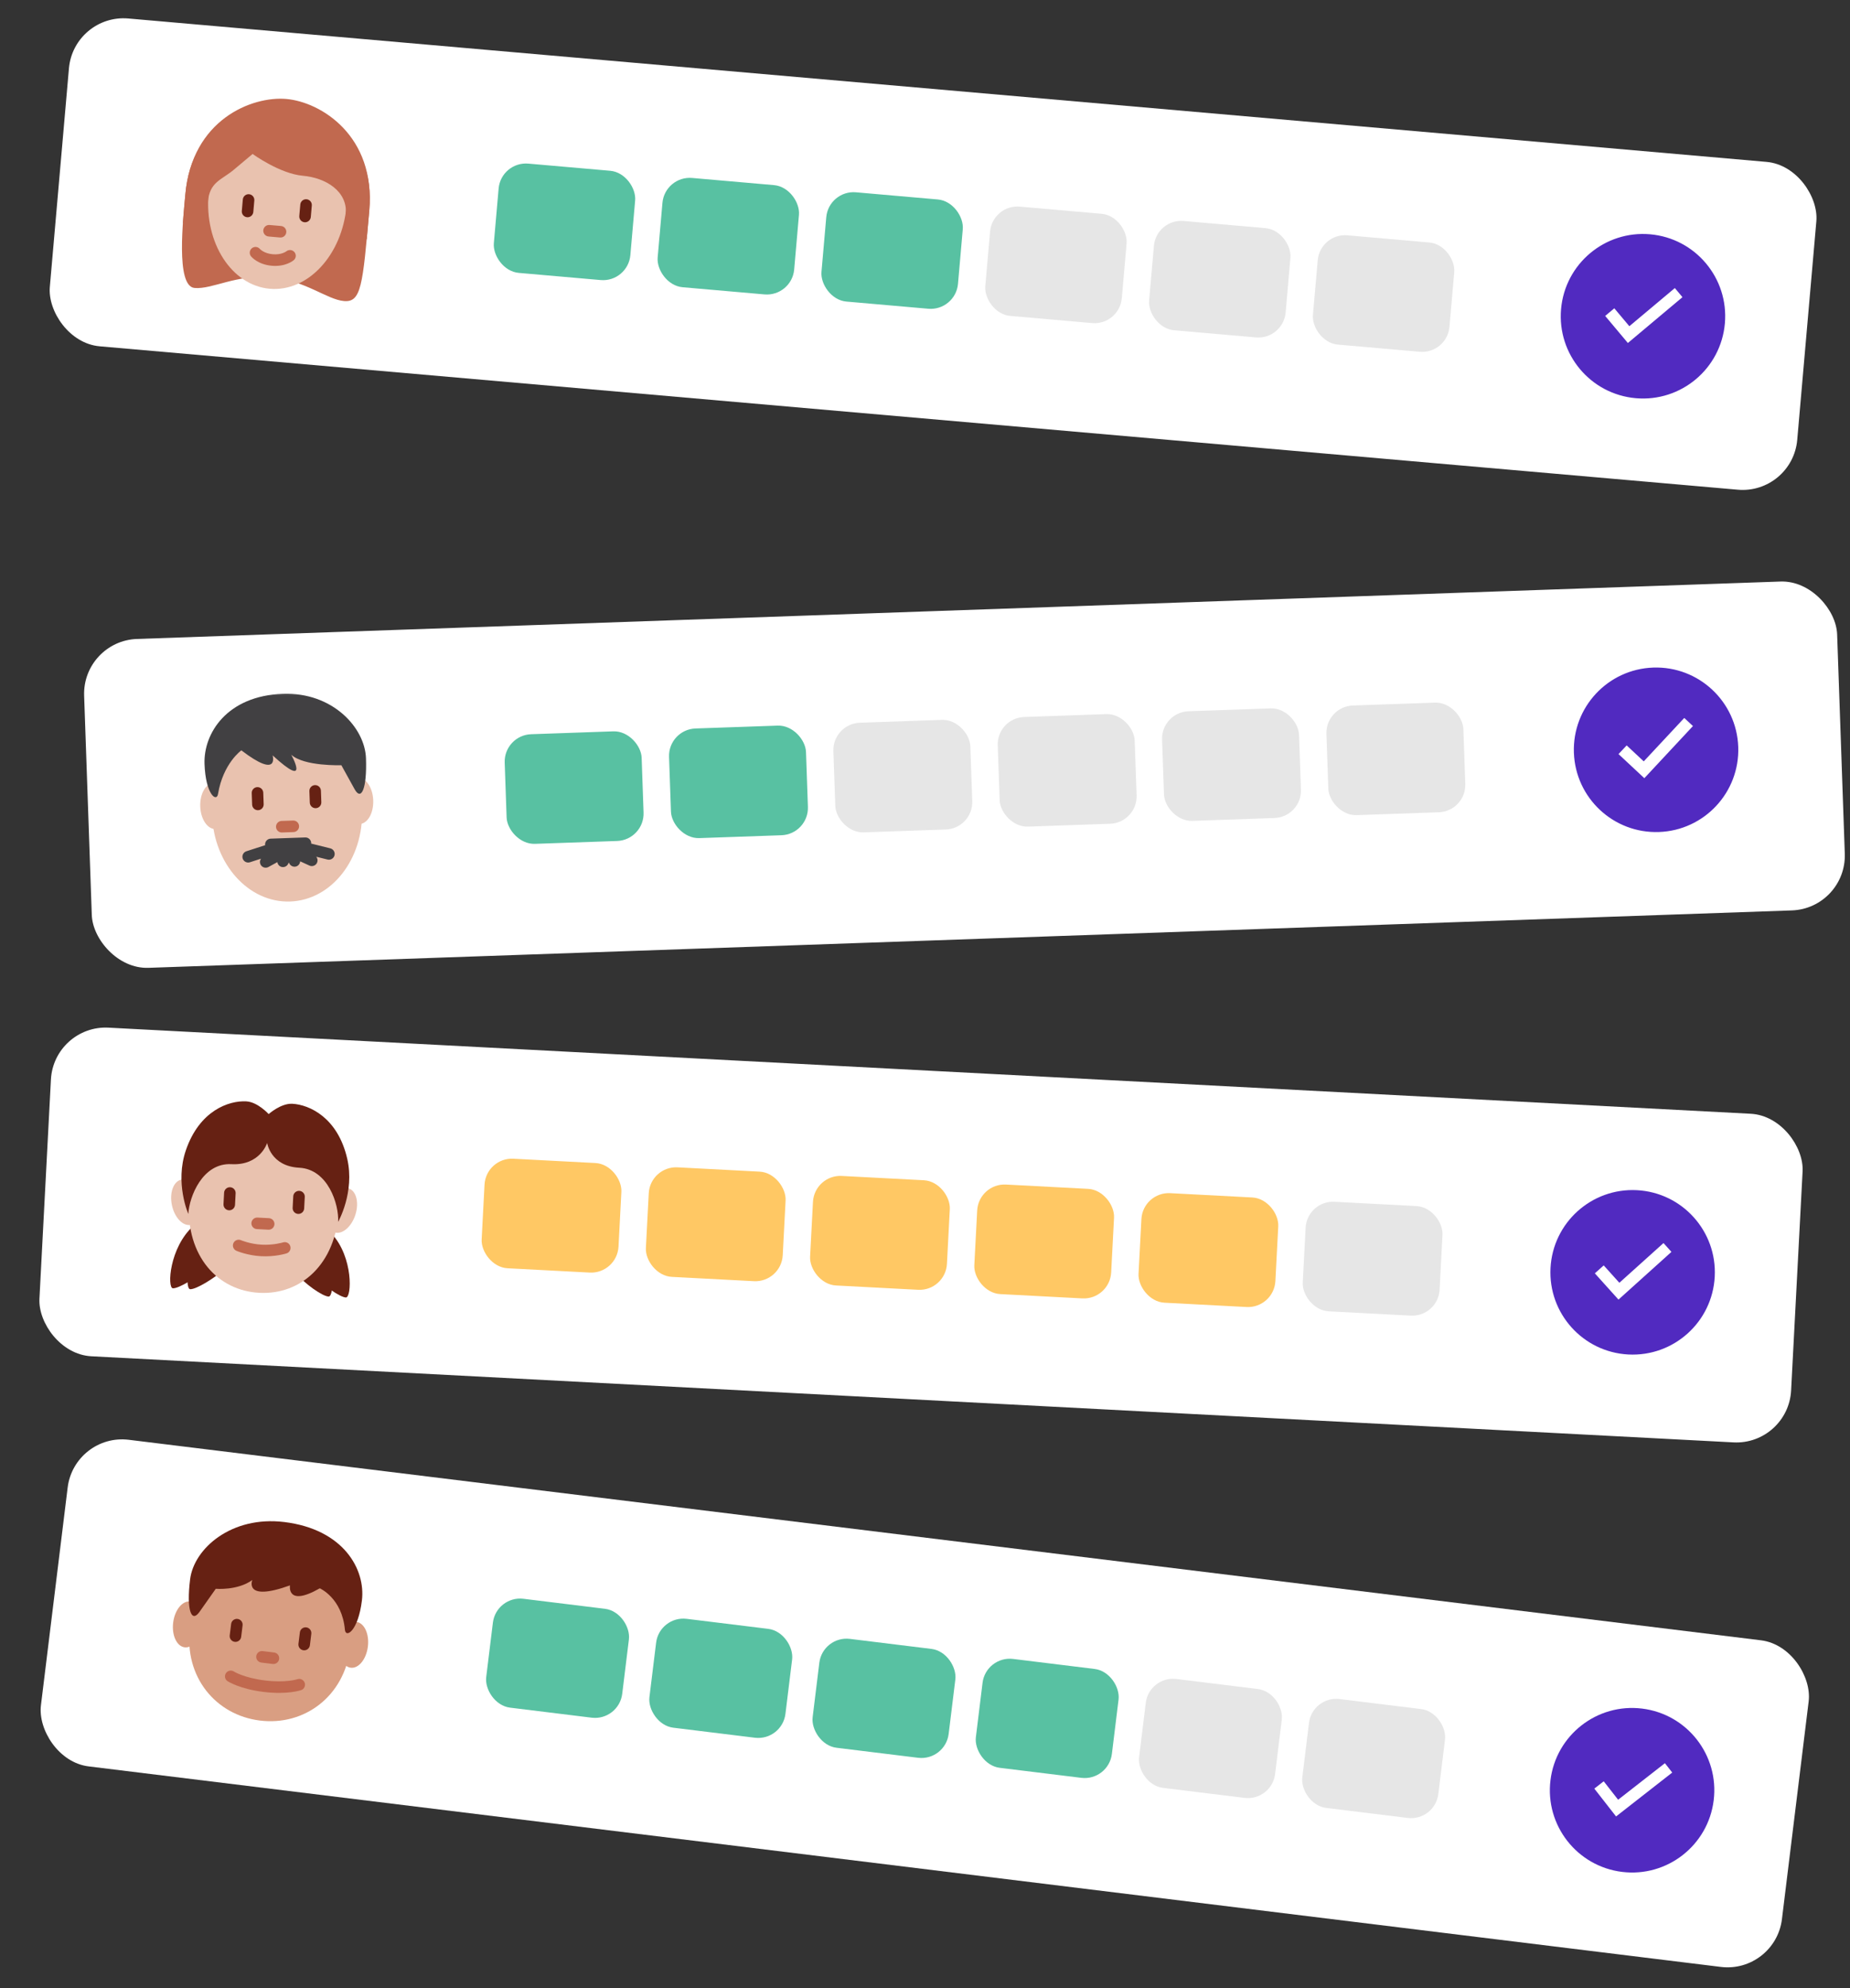 <svg width="270" height="290" viewBox="0 0 270 290" fill="none" xmlns="http://www.w3.org/2000/svg">
<rect x="0" y="0" width="270" height="290" fill="#333333" stroke="none"/>
<rect x="10.759" y="2" width="256" height="48" rx="8" transform="rotate(5 10.759 2)" fill="white"/>
<mask id="mask0_5281_6269" style="mask-type:luminance" maskUnits="userSpaceOnUse" x="23" y="11" width="35" height="36">
<path d="M26.001 11.364L57.879 14.153L55.09 46.031L23.212 43.242L26.001 11.364Z" fill="white"/>
</mask>
<g mask="url(#mask0_5281_6269)">
<path d="M41.647 16.114C46.68 16.554 54.849 19.805 53.895 30.711C52.941 41.617 52.72 44.133 50.204 43.913C47.687 43.693 44.551 40.883 39.518 40.442C34.485 40.002 30.98 42.231 28.392 42.005C25.588 41.759 26.756 31.718 27.05 28.362C28.004 17.456 36.613 15.674 41.647 16.114Z" fill="#C1694F"/>
<path d="M30.438 28.288C31.064 21.136 36.078 15.732 41.638 16.218C47.197 16.704 51.197 22.897 50.571 30.05C49.946 37.201 44.931 42.606 39.371 42.12C33.812 41.634 29.812 35.44 30.438 28.288Z" fill="#E9C2AF"/>
<path d="M39.665 38.764C37.696 38.592 36.751 37.529 36.65 37.408C36.578 37.323 36.524 37.226 36.49 37.121C36.456 37.016 36.443 36.905 36.452 36.794C36.461 36.684 36.491 36.577 36.541 36.478C36.592 36.38 36.661 36.292 36.745 36.221C36.83 36.149 36.927 36.095 37.032 36.061C37.138 36.027 37.248 36.014 37.359 36.023C37.469 36.031 37.576 36.062 37.675 36.112C37.773 36.163 37.861 36.232 37.932 36.316C37.972 36.359 38.556 36.977 39.812 37.087C41.086 37.198 41.769 36.675 41.798 36.653C41.972 36.516 42.193 36.453 42.414 36.477C42.634 36.501 42.836 36.61 42.977 36.781C43.117 36.951 43.184 37.169 43.164 37.389C43.144 37.608 43.038 37.81 42.87 37.952C42.749 38.054 41.634 38.937 39.665 38.764Z" fill="#C1694F"/>
<path d="M40.871 34.643L39.193 34.496C38.97 34.477 38.765 34.37 38.621 34.199C38.478 34.028 38.408 33.807 38.427 33.584C38.447 33.362 38.554 33.156 38.725 33.013C38.896 32.869 39.117 32.799 39.34 32.819L41.017 32.965C41.24 32.985 41.446 33.092 41.589 33.263C41.733 33.434 41.803 33.655 41.783 33.878C41.764 34.1 41.657 34.306 41.485 34.45C41.314 34.593 41.093 34.663 40.871 34.643Z" fill="#C1694F"/>
<path d="M27.575 32.635C27.574 32.36 27.569 32.087 27.595 31.791C27.962 27.597 30.07 32.484 30.332 29.495C30.593 26.506 32.303 26.286 34.128 24.755L36.865 22.458C36.865 22.458 40.839 25.342 44.195 25.636C47.55 25.929 50.759 27.901 50.465 31.256C50.172 34.612 53.129 29.799 52.762 33.993C52.736 34.291 52.684 34.555 52.64 34.828L53.52 34.905C53.636 33.666 53.757 32.278 53.895 30.711C54.849 19.805 46.827 14.877 41.793 14.436C36.76 13.996 28.004 17.456 27.05 28.362C26.965 29.334 26.806 30.865 26.693 32.557L27.575 32.635Z" fill="#C1694F"/>
<path d="M36.058 31.686C35.835 31.667 35.63 31.56 35.486 31.389C35.342 31.218 35.273 30.996 35.292 30.774L35.439 29.096C35.458 28.874 35.566 28.668 35.736 28.524C35.908 28.381 36.129 28.311 36.351 28.331C36.574 28.35 36.779 28.457 36.923 28.628C37.066 28.799 37.136 29.02 37.117 29.243L36.97 30.921C36.95 31.143 36.843 31.349 36.672 31.492C36.501 31.636 36.28 31.706 36.058 31.686ZM44.447 32.42C44.224 32.401 44.019 32.294 43.875 32.123C43.731 31.951 43.662 31.73 43.681 31.508L43.828 29.83C43.847 29.608 43.955 29.402 44.126 29.258C44.297 29.115 44.518 29.045 44.74 29.064C44.963 29.084 45.168 29.191 45.312 29.362C45.456 29.533 45.525 29.754 45.506 29.977L45.359 31.655C45.34 31.877 45.232 32.083 45.061 32.226C44.89 32.37 44.669 32.44 44.447 32.42Z" fill="#662113"/>
</g>
<circle cx="239.785" cy="46.129" r="12" transform="rotate(5 239.785 46.129)" fill="#512AC0"/>
<g clip-path="url(#clip0_5281_6269)">
<path fill-rule="evenodd" clip-rule="evenodd" d="M235.566 45.377L235.566 45.377L234.948 45.892L235.566 45.377ZM237.76 47.992L237.76 47.992L244.4 42.426L244.4 42.426L237.76 47.992ZM244.435 42.018L237.796 47.584L235.602 44.97L234.268 46.082L237.581 50.031L245.549 43.346L244.435 42.018Z" fill="white"/>
</g>
<rect x="73.121" y="23.517" width="20" height="16" rx="4" transform="rotate(5 73.121 23.517)" fill="#58C1A2"/>
<rect x="97.03" y="25.609" width="20" height="16" rx="4" transform="rotate(5 97.03 25.609)" fill="#58C1A2"/>
<rect x="120.938" y="27.701" width="20" height="16" rx="4" transform="rotate(5 120.938 27.701)" fill="#58C1A2"/>
<rect x="144.847" y="29.792" width="20" height="16" rx="4" transform="rotate(5 144.847 29.792)" fill="#E6E6E6"/>
<rect x="168.756" y="31.884" width="20" height="16" rx="4" transform="rotate(5 168.756 31.884)" fill="#E6E6E6"/>
<rect x="192.665" y="33.976" width="20" height="16" rx="4" transform="rotate(5 192.665 33.976)" fill="#E6E6E6"/>
<rect x="10.85" y="209.039" width="256" height="48" rx="8" transform="rotate(7 10.85 209.039)" fill="white"/>
<g clip-path="url(#clip1_5281_6269)">
<mask id="mask1_5281_6269" style="mask-type:luminance" maskUnits="userSpaceOnUse" x="21" y="218" width="37" height="37">
<path d="M25.755 218.929L57.517 222.829L53.617 254.591L21.855 250.691L25.755 218.929Z" fill="white"/>
</mask>
<g mask="url(#mask1_5281_6269)">
<path d="M29.451 237.2C29.224 239.047 28.105 240.429 26.951 240.287C25.797 240.145 25.045 238.534 25.272 236.687C25.498 234.841 26.618 233.459 27.772 233.6C28.926 233.742 29.678 235.354 29.451 237.2ZM53.69 240.177C53.463 242.023 52.344 243.405 51.19 243.263C50.036 243.122 49.284 241.51 49.511 239.663C49.738 237.817 50.857 236.435 52.011 236.577C53.165 236.718 53.917 238.33 53.69 240.177Z" fill="#D99E82"/>
<path d="M27.721 237.465C28.596 230.339 34.545 225.205 41.007 225.998C47.47 226.792 52 233.212 51.125 240.338C50.25 247.464 44.404 251.763 37.941 250.969C31.479 250.176 26.847 244.59 27.721 237.465Z" fill="#D99E82"/>
<path d="M34.261 239.488C34.039 239.46 33.837 239.346 33.7 239.17C33.562 238.994 33.5 238.771 33.527 238.549L33.733 236.878C33.76 236.656 33.874 236.454 34.05 236.317C34.226 236.179 34.45 236.117 34.671 236.144C34.893 236.172 35.095 236.286 35.232 236.462C35.37 236.638 35.432 236.861 35.404 237.083L35.199 238.754C35.172 238.976 35.058 239.178 34.882 239.315C34.706 239.453 34.482 239.515 34.261 239.488ZM44.291 240.719C44.069 240.692 43.867 240.578 43.73 240.402C43.592 240.226 43.53 240.002 43.557 239.781L43.763 238.109C43.79 237.887 43.904 237.686 44.08 237.548C44.256 237.411 44.479 237.349 44.701 237.376C44.923 237.403 45.124 237.517 45.262 237.693C45.4 237.869 45.462 238.093 45.434 238.314L45.229 239.986C45.202 240.208 45.088 240.409 44.912 240.547C44.736 240.684 44.512 240.746 44.291 240.719Z" fill="#662113"/>
<path d="M38.455 246.79C34.954 246.36 33.25 245.251 33.179 245.205C33.004 245.077 32.884 244.887 32.846 244.674C32.807 244.46 32.852 244.24 32.972 244.059C33.091 243.878 33.276 243.75 33.487 243.701C33.699 243.653 33.921 243.688 34.107 243.799C34.147 243.825 35.624 244.746 38.66 245.119C41.723 245.495 43.382 244.945 43.398 244.939C43.609 244.867 43.84 244.881 44.04 244.978C44.241 245.076 44.394 245.248 44.468 245.458C44.542 245.668 44.529 245.898 44.433 246.099C44.337 246.299 44.166 246.454 43.957 246.528C43.876 246.556 41.954 247.22 38.455 246.79ZM39.804 242.714L38.132 242.508C37.91 242.481 37.709 242.367 37.571 242.191C37.434 242.015 37.371 241.792 37.399 241.57C37.426 241.348 37.54 241.147 37.716 241.009C37.892 240.872 38.115 240.81 38.337 240.837L40.009 241.042C40.23 241.069 40.432 241.183 40.57 241.359C40.707 241.535 40.769 241.759 40.742 241.98C40.715 242.202 40.601 242.404 40.425 242.541C40.249 242.679 40.025 242.741 39.804 242.714Z" fill="#C1694F"/>
<path d="M41.497 222.012C33.782 221.065 28.296 225.874 27.744 230.374C27.191 234.875 27.935 236.794 29.12 235.112L31.491 231.748C31.491 231.748 34.673 232.033 36.822 230.47C36.822 230.47 35.516 233.703 42.322 231.251C42.322 231.251 41.785 234.473 46.673 231.679C46.673 231.679 49.926 233.097 50.336 237.717C50.451 238.998 52.266 237.954 52.819 233.453C53.371 228.953 50.177 223.078 41.497 222.012Z" fill="#662113"/>
</g>
</g>
<circle cx="238.196" cy="261.134" r="12" transform="rotate(7 238.196 261.134)" fill="#512AC0"/>
<g clip-path="url(#clip2_5281_6269)">
<path fill-rule="evenodd" clip-rule="evenodd" d="M234.006 260.236L234.006 260.236L233.37 260.729L234.006 260.236ZM236.107 262.926L236.107 262.926L242.937 257.595L242.937 257.595L236.107 262.926ZM242.987 257.189L236.157 262.519L234.056 259.83L232.684 260.895L235.858 264.957L244.054 258.554L242.987 257.189Z" fill="white"/>
</g>
<rect x="72.423" y="232.719" width="20" height="16" rx="4" transform="rotate(7 72.423 232.719)" fill="#58C1A2"/>
<rect x="96.244" y="235.644" width="20" height="16" rx="4" transform="rotate(7 96.244 235.644)" fill="#58C1A2"/>
<rect x="120.065" y="238.569" width="20" height="16" rx="4" transform="rotate(7 120.065 238.569)" fill="#58C1A2"/>
<rect x="143.886" y="241.494" width="20" height="16" rx="4" transform="rotate(7 143.886 241.494)" fill="#58C1A2"/>
<rect x="167.708" y="244.419" width="20" height="16" rx="4" transform="rotate(7 167.708 244.419)" fill="#E6E6E6"/>
<rect x="191.528" y="247.344" width="20" height="16" rx="4" transform="rotate(7 191.528 247.344)" fill="#E6E6E6"/>
<rect x="7.85" y="149.48" width="256" height="48" rx="8" transform="rotate(3 7.85 149.48)" fill="white"/>
<mask id="mask2_5281_6269" style="mask-type:luminance" maskUnits="userSpaceOnUse" x="21" y="158" width="35" height="34">
<path d="M23.409 158.307L55.365 159.982L53.691 191.938L21.734 190.263L23.409 158.307Z" fill="white"/>
</mask>
<g mask="url(#mask2_5281_6269)">
<path d="M48.383 179.927C51.608 183.396 51.335 189.303 50.476 189.258C49.617 189.213 47.097 187.519 45.546 185.68C43.996 183.84 44.373 179.902 44.373 179.902L45.898 176.339C45.898 176.339 45.158 176.459 48.383 179.927Z" fill="#662113"/>
<path d="M45.861 179.795C49.086 183.264 48.812 189.171 47.954 189.126C47.094 189.081 44.574 187.387 43.023 185.548C41.473 183.708 41.85 179.77 41.85 179.77L43.375 176.207C43.375 176.207 42.636 176.326 45.861 179.795ZM25.23 187.917C24.389 187.872 24.698 181.986 28.238 178.798C31.778 175.611 30.937 175.567 30.937 175.567L32.443 179.019C32.443 179.019 32.222 183.223 30.452 184.817C28.682 186.411 26.071 187.961 25.23 187.917Z" fill="#662113"/>
<path d="M27.753 188.049C26.912 188.005 27.221 182.118 30.761 178.93C34.301 175.743 33.46 175.699 33.46 175.699L34.966 179.151C34.966 179.151 34.745 183.356 32.975 184.949C31.205 186.543 28.594 188.093 27.753 188.049Z" fill="#662113"/>
<path d="M29.211 174.931C28.825 173.111 27.59 171.831 26.452 172.073C25.314 172.315 24.707 173.986 25.093 175.805C25.48 177.626 26.715 178.905 27.853 178.663C28.991 178.421 29.598 176.75 29.211 174.931ZM51.861 177.21C52.435 175.44 52.005 173.714 50.899 173.354C49.794 172.996 48.431 174.138 47.857 175.909C47.282 177.678 47.712 179.403 48.818 179.763C49.924 180.122 51.287 178.979 51.861 177.21Z" fill="#E9C2AF"/>
<path d="M49.438 176.536C49.852 168.641 45.249 162.825 39.211 162.508C33.173 162.192 27.987 167.495 27.573 175.39C27.159 183.286 31.806 188.261 37.844 188.578C43.883 188.894 49.024 184.432 49.438 176.536Z" fill="#E9C2AF"/>
<path d="M38.125 183.238C36.09 183.132 34.561 182.472 34.496 182.445C34.292 182.356 34.131 182.189 34.049 181.981C33.967 181.773 33.971 181.542 34.061 181.337C34.15 181.132 34.317 180.971 34.525 180.889C34.733 180.808 34.965 180.812 35.169 180.901C35.182 180.907 36.496 181.467 38.213 181.556C39.929 181.646 41.295 181.227 41.308 181.223C41.414 181.189 41.525 181.177 41.635 181.187C41.745 181.196 41.852 181.228 41.95 181.279C42.048 181.329 42.136 181.399 42.207 181.484C42.278 181.569 42.332 181.667 42.365 181.772C42.398 181.877 42.411 181.988 42.401 182.099C42.392 182.209 42.36 182.316 42.309 182.414C42.258 182.512 42.189 182.599 42.104 182.671C42.019 182.742 41.921 182.796 41.816 182.829C41.749 182.849 40.161 183.345 38.125 183.238Z" fill="#C1694F"/>
<path d="M39.17 179.371L37.488 179.283C37.265 179.271 37.056 179.171 36.907 179.005C36.757 178.84 36.68 178.621 36.691 178.398C36.703 178.175 36.803 177.966 36.969 177.816C37.135 177.667 37.353 177.589 37.577 177.601L39.258 177.689C39.481 177.701 39.691 177.801 39.84 177.967C39.99 178.133 40.067 178.351 40.055 178.574C40.044 178.797 39.944 179.007 39.778 179.156C39.612 179.305 39.393 179.383 39.17 179.371Z" fill="#C1694F"/>
<path d="M33.416 176.54C33.193 176.528 32.984 176.428 32.834 176.262C32.685 176.096 32.607 175.878 32.619 175.655L32.707 173.973C32.719 173.75 32.819 173.541 32.985 173.391C33.151 173.242 33.369 173.164 33.592 173.176C33.815 173.188 34.025 173.288 34.174 173.454C34.323 173.619 34.401 173.838 34.389 174.061L34.301 175.743C34.289 175.966 34.19 176.175 34.023 176.325C33.858 176.474 33.639 176.552 33.416 176.54ZM43.507 177.069C43.284 177.057 43.075 176.957 42.926 176.791C42.776 176.625 42.699 176.407 42.711 176.184L42.799 174.502C42.81 174.279 42.91 174.069 43.076 173.92C43.242 173.771 43.461 173.693 43.684 173.705C43.907 173.717 44.116 173.816 44.265 173.982C44.415 174.148 44.492 174.367 44.48 174.59L44.392 176.272C44.381 176.495 44.281 176.704 44.115 176.854C43.949 177.003 43.73 177.08 43.507 177.069ZM39.211 162.508L38.99 166.713C38.99 166.713 37.973 170.033 33.769 169.812C29.564 169.592 27.617 174.549 27.485 177.072C27.485 177.072 25.489 172.557 27.129 167.778C29.119 161.979 33.412 160.518 35.935 160.65C37.617 160.738 39.211 162.508 39.211 162.508ZM39.211 162.508L38.99 166.713C38.99 166.713 39.475 170.111 43.68 170.332C47.885 170.552 49.482 175.694 49.35 178.218C49.35 178.218 51.807 173.936 50.676 169.012C49.302 163.037 45.186 161.135 42.663 161.002C40.981 160.914 39.211 162.508 39.211 162.508Z" fill="#662113"/>
</g>
<circle cx="238.275" cy="185.589" r="12" transform="rotate(3 238.275 185.589)" fill="#512AC0"/>
<g clip-path="url(#clip3_5281_6269)">
<path fill-rule="evenodd" clip-rule="evenodd" d="M234.033 184.986L234.033 184.986L233.433 185.522L234.033 184.986ZM236.317 187.522L236.317 187.522L242.758 181.728L242.758 181.728L236.317 187.522ZM242.78 181.319L236.339 187.114L234.055 184.578L232.76 185.736L236.21 189.567L243.939 182.607L242.78 181.319Z" fill="white"/>
</g>
<rect x="70.924" y="168.808" width="20" height="16" rx="4" transform="rotate(3 70.924 168.808)" fill="#FFC864"/>
<rect x="94.892" y="170.064" width="20" height="16" rx="4" transform="rotate(3 94.892 170.064)" fill="#FFC864"/>
<rect x="118.858" y="171.32" width="20" height="16" rx="4" transform="rotate(3 118.858 171.32)" fill="#FFC864"/>
<rect x="142.826" y="172.576" width="20" height="16" rx="4" transform="rotate(3 142.826 172.576)" fill="#FFC864"/>
<rect x="166.793" y="173.832" width="20" height="16" rx="4" transform="rotate(3 166.793 173.832)" fill="#FFC864"/>
<rect x="190.76" y="175.088" width="20" height="16" rx="4" transform="rotate(3 190.76 175.088)" fill="#E6E6E6"/>
<rect x="12" y="93.481" width="256" height="48" rx="8" transform="rotate(-2 12 93.481)" fill="white"/>
<mask id="mask3_5281_6269" style="mask-type:luminance" maskUnits="userSpaceOnUse" x="25" y="99" width="34" height="34">
<path d="M25.269 100.917L57.25 99.8L58.367 131.781L26.386 132.898L25.269 100.917Z" fill="white"/>
</mask>
<g mask="url(#mask3_5281_6269)">
<path d="M33.432 117.486C33.497 119.345 32.608 120.885 31.445 120.926C30.283 120.967 29.289 119.492 29.224 117.633C29.159 115.774 30.048 114.234 31.21 114.193C32.372 114.153 33.367 115.627 33.432 117.486ZM54.471 116.751C54.536 118.611 53.647 120.151 52.485 120.191C51.323 120.232 50.328 118.757 50.264 116.898C50.199 115.039 51.088 113.499 52.25 113.459C53.412 113.418 54.407 114.892 54.471 116.751Z" fill="#E9C2AF"/>
<path d="M30.953 118.889C30.702 111.713 35.397 105.725 41.44 105.514C47.482 105.303 52.583 110.949 52.834 118.125C53.084 125.299 48.39 131.288 42.347 131.499C36.304 131.71 31.203 126.063 30.953 118.889Z" fill="#E9C2AF"/>
<path d="M37.669 118.181C37.446 118.189 37.228 118.107 37.065 117.955C36.902 117.803 36.806 117.592 36.798 117.369L36.739 115.685C36.731 115.462 36.812 115.245 36.965 115.082C37.117 114.918 37.328 114.822 37.551 114.814C37.774 114.807 37.992 114.888 38.155 115.04C38.318 115.192 38.414 115.403 38.422 115.627L38.481 117.31C38.489 117.533 38.407 117.75 38.255 117.914C38.103 118.077 37.892 118.173 37.669 118.181ZM46.085 117.887C45.861 117.895 45.644 117.814 45.481 117.661C45.318 117.509 45.221 117.298 45.214 117.075L45.155 115.392C45.147 115.168 45.228 114.951 45.381 114.788C45.533 114.624 45.744 114.528 45.967 114.521C46.19 114.513 46.407 114.594 46.571 114.746C46.734 114.899 46.83 115.11 46.838 115.333L46.897 117.016C46.905 117.239 46.824 117.456 46.671 117.62C46.519 117.783 46.308 117.879 46.085 117.887Z" fill="#662113"/>
<path d="M42.836 121.371L41.153 121.43C40.929 121.437 40.712 121.356 40.549 121.204C40.386 121.052 40.289 120.841 40.282 120.617C40.274 120.394 40.355 120.177 40.507 120.014C40.66 119.85 40.871 119.754 41.094 119.746L42.777 119.688C43 119.68 43.217 119.761 43.381 119.913C43.544 120.066 43.64 120.277 43.648 120.5C43.656 120.723 43.575 120.94 43.422 121.104C43.27 121.267 43.059 121.363 42.836 121.371Z" fill="#C1694F"/>
<path d="M48.205 123.743L45.405 123.048C45.407 123.019 45.42 122.994 45.419 122.965C45.411 122.742 45.315 122.531 45.152 122.379C44.989 122.227 44.772 122.145 44.548 122.153L39.499 122.33C39.276 122.337 39.065 122.434 38.912 122.597C38.76 122.76 38.679 122.977 38.687 123.201C38.688 123.229 38.702 123.253 38.705 123.282L35.961 124.17C35.748 124.239 35.572 124.39 35.47 124.589C35.368 124.787 35.35 125.019 35.419 125.231C35.487 125.444 35.638 125.62 35.837 125.722C36.036 125.824 36.267 125.842 36.479 125.773L38.088 125.252C37.999 125.379 37.947 125.528 37.937 125.682C37.928 125.837 37.962 125.991 38.035 126.128C38.087 126.225 38.159 126.311 38.245 126.38C38.331 126.45 38.43 126.502 38.536 126.533C38.642 126.565 38.753 126.575 38.863 126.563C38.974 126.551 39.08 126.518 39.177 126.465L40.481 125.755C40.498 125.894 40.55 126.026 40.631 126.139C40.713 126.253 40.822 126.343 40.949 126.403C41.049 126.449 41.158 126.475 41.269 126.479C41.379 126.483 41.489 126.465 41.593 126.427C41.697 126.388 41.792 126.329 41.873 126.254C41.954 126.179 42.019 126.088 42.065 125.987L42.148 125.806L42.243 125.981C42.295 126.078 42.367 126.164 42.453 126.234C42.539 126.303 42.638 126.355 42.744 126.386C42.85 126.418 42.961 126.428 43.071 126.416C43.181 126.404 43.288 126.371 43.385 126.318C43.507 126.249 43.61 126.151 43.684 126.033C43.758 125.914 43.8 125.779 43.807 125.639L45.157 126.256C45.257 126.302 45.366 126.328 45.477 126.332C45.587 126.336 45.697 126.318 45.801 126.279C45.905 126.241 46 126.182 46.081 126.107C46.162 126.031 46.227 125.941 46.273 125.84C46.336 125.699 46.359 125.543 46.339 125.389C46.319 125.236 46.257 125.091 46.159 124.97L47.8 125.378C47.907 125.405 48.019 125.41 48.128 125.394C48.237 125.377 48.343 125.339 48.437 125.282C48.532 125.225 48.615 125.15 48.68 125.061C48.746 124.972 48.794 124.871 48.82 124.763C48.847 124.656 48.852 124.544 48.835 124.435C48.819 124.325 48.781 124.22 48.724 124.126C48.667 124.031 48.592 123.948 48.503 123.883C48.414 123.817 48.312 123.769 48.205 123.743ZM41.289 101.202C48.539 100.948 53.258 106.141 53.414 110.6C53.569 115.059 52.725 116.874 51.757 115.122L49.819 111.618C49.819 111.618 44.381 111.808 42.507 110.087C42.507 110.087 45.413 115.343 39.787 110.182C39.787 110.182 40.818 113.718 35.224 109.449C35.224 109.449 32.568 111.328 31.818 115.818C31.609 117.064 30.005 115.881 29.849 111.423C29.693 106.964 33.132 101.486 41.289 101.202Z" fill="#414042"/>
</g>
<circle cx="241.696" cy="109.369" r="12" transform="rotate(-2 241.696 109.369)" fill="#512AC0"/>
<g clip-path="url(#clip4_5281_6269)">
<path fill-rule="evenodd" clip-rule="evenodd" d="M237.417 109.138L237.417 109.138L236.866 109.724L237.417 109.138ZM239.914 111.465L239.914 111.465L245.825 105.132L245.825 105.132L239.914 111.465ZM245.811 104.723L239.899 111.057L237.404 108.729L236.215 109.995L239.985 113.511L247.079 105.905L245.811 104.723Z" fill="white"/>
</g>
<rect x="73.519" y="107.237" width="20" height="16" rx="4" transform="rotate(-2 73.519 107.237)" fill="#58C1A2"/>
<rect x="97.505" y="106.4" width="20" height="16" rx="4" transform="rotate(-2 97.505 106.4)" fill="#58C1A2"/>
<rect x="121.49" y="105.562" width="20" height="16" rx="4" transform="rotate(-2 121.49 105.562)" fill="#E6E6E6"/>
<rect x="145.476" y="104.724" width="20" height="16" rx="4" transform="rotate(-2 145.476 104.724)" fill="#E6E6E6"/>
<rect x="169.461" y="103.887" width="20" height="16" rx="4" transform="rotate(-2 169.461 103.887)" fill="#E6E6E6"/>
<rect x="193.446" y="103.049" width="20" height="16" rx="4" transform="rotate(-2 193.446 103.049)" fill="#E6E6E6"/>
<defs>
<clipPath id="clip0_5281_6269">
<rect width="12" height="12" fill="white" transform="translate(234.331 39.629) rotate(5)"/>
</clipPath>
<clipPath id="clip1_5281_6269">
<rect width="32" height="32" fill="white" transform="translate(25.755 218.929) rotate(7)"/>
</clipPath>
<clipPath id="clip2_5281_6269">
<rect width="12" height="12" fill="white" transform="translate(232.972 254.448) rotate(7)"/>
</clipPath>
<clipPath id="clip3_5281_6269">
<rect width="12" height="12" fill="white" transform="translate(232.598 179.284) rotate(3)"/>
</clipPath>
<clipPath id="clip4_5281_6269">
<rect width="12" height="12" fill="white" transform="translate(235.49 103.582) rotate(-2)"/>
</clipPath>
</defs>
</svg>
